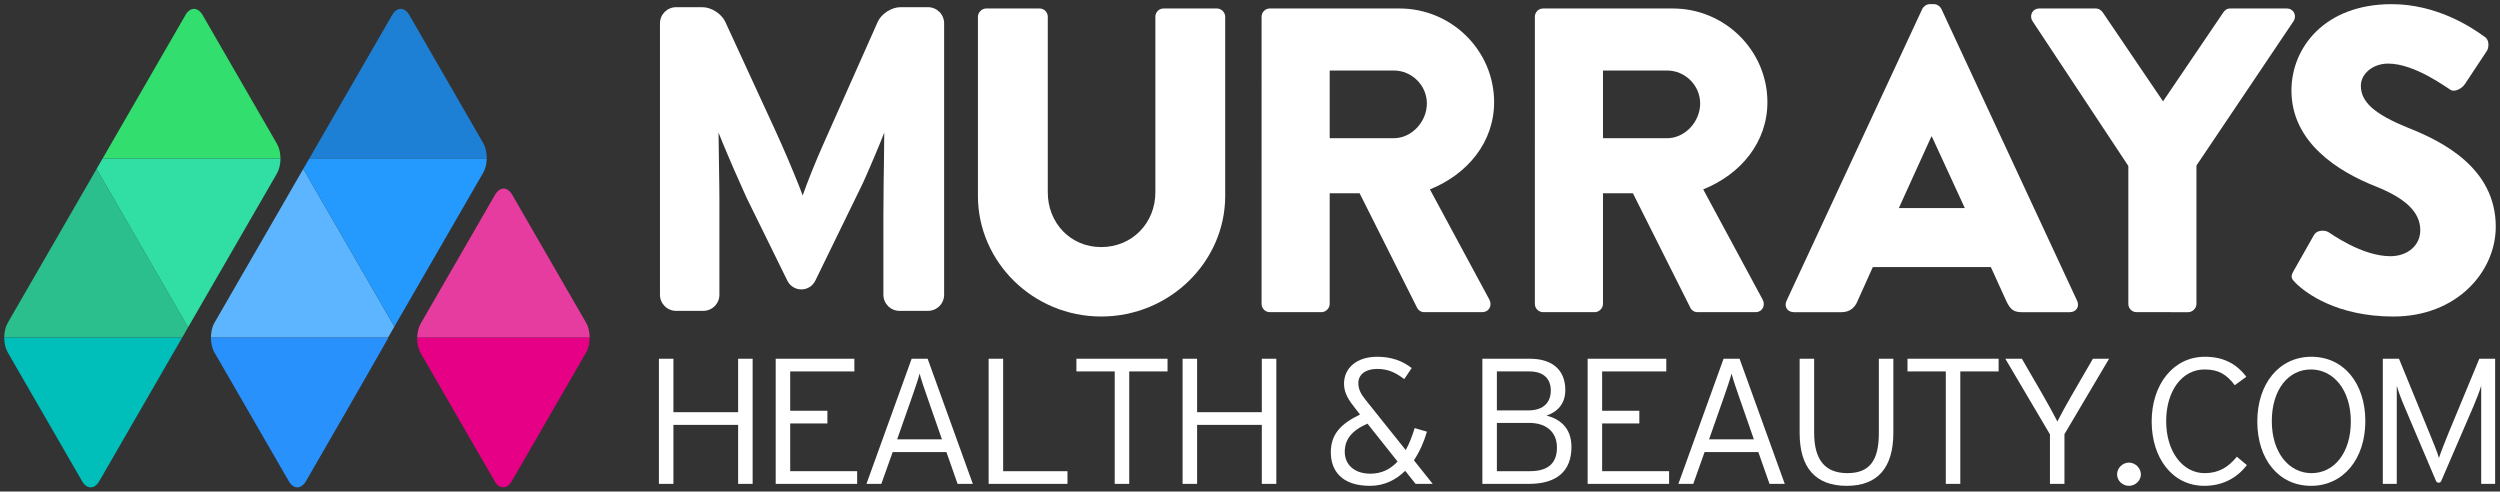 <?xml version="1.0" encoding="utf-8"?>
<!-- Generator: Adobe Illustrator 16.0.4, SVG Export Plug-In . SVG Version: 6.00 Build 0)  -->
<!DOCTYPE svg PUBLIC "-//W3C//DTD SVG 1.1//EN" "http://www.w3.org/Graphics/SVG/1.1/DTD/svg11.dtd">
<svg version="1.1" id="Layer_1" xmlns="http://www.w3.org/2000/svg" xmlns:xlink="http://www.w3.org/1999/xlink" x="0px" y="0px"
	 width="823.898px" height="161.98px" viewBox="0 0 823.898 161.98" enable-background="new 0 0 823.898 161.98"
	 xml:space="preserve">
<rect x="0" y="0" width="823.898" height="161.98" fill="#333333" stroke="none"/>
<g>
	<g>
		<g>
			<path fill="#FFFFFF" d="M243.258,159.463v-19.44h-21.326v19.44h-4.78v-41.237h4.78v17.613h21.326v-17.613h4.78v41.237H243.258z"
				/>
			<path fill="#FFFFFF" d="M255.64,159.463v-41.237h25.922v4.182H260.42v12.962h12.256v4.183H260.42v15.729h22.061v4.184H255.64
				V159.463z"/>
			<path fill="#FFFFFF" d="M315.577,159.463l-3.677-10.485h-17.71l-3.739,10.485h-4.902l14.892-41.237h5.27l14.892,41.237H315.577
				L315.577,159.463z M305.71,131.243c-0.98-2.71-2.206-6.421-2.635-8.129c-0.429,1.649-1.654,5.36-2.696,8.248l-4.719,13.432
				h14.769L305.71,131.243z"/>
			<path fill="#FFFFFF" d="M325.814,159.463v-41.237h4.78v37.055h21.203v4.184L325.814,159.463L325.814,159.463z"/>
			<path fill="#FFFFFF" d="M372.146,122.406v37.057h-4.78v-37.057h-12.624v-4.182h30.028v4.182H372.146z"/>
			<path fill="#FFFFFF" d="M415.843,159.463v-19.44h-21.327v19.44h-4.78v-41.237h4.78v17.613h21.327v-17.613h4.78v41.237H415.843z"
				/>
			<path fill="#FFFFFF" d="M466.526,159.463l-3.433-4.301c-3.124,3.063-6.985,4.948-11.582,4.948c-9.437,0-12.93-5.065-12.93-11.075
				c0-6.126,3.554-9.484,9.621-12.431l-1.472-1.886c-2.145-2.71-3.799-5.066-3.799-8.247c0-5.186,4.166-8.896,10.907-8.896
				c4.78,0,8.335,1.355,11.398,3.712l-2.451,3.653c-3.188-2.416-5.639-3.358-9.009-3.358c-3.8,0-6.128,1.885-6.128,4.654
				c0,2.18,0.919,3.711,2.573,5.772l13.054,16.319c1.164-2.062,2.083-4.537,2.94-7.247l4.044,1.178
				c-0.979,3.418-2.449,6.658-4.289,9.428l6.189,7.775L466.526,159.463L466.526,159.463z M450.655,139.609
				c-5.331,2.355-7.478,5.302-7.478,9.309c0,4.006,2.941,7.188,8.457,7.188c3.678,0,6.618-1.475,8.947-4.007L450.655,139.609z"/>
			<path fill="#FFFFFF" d="M503.913,159.463h-15.382v-41.237h15.688c6.803,0,11.645,3.239,11.645,10.309
				c0,4.537-2.573,7.188-6.189,8.425c3.922,1.002,8.212,3.652,8.212,10.312C517.885,155.397,512.921,159.463,503.913,159.463z
				 M504.035,122.406H493.31v12.844h10.356c5.332,0,7.416-2.945,7.416-6.539C511.083,124.94,508.815,122.406,504.035,122.406z
				 M503.974,139.373h-10.663v15.906h10.908c6.436,0,8.887-3.062,8.887-7.775C513.104,142.319,509.551,139.373,503.974,139.373z"/>
			<path fill="#FFFFFF" d="M523.22,159.463v-41.237h25.922v4.182h-21.143v12.962h12.257v4.183h-12.257v15.729h22.062v4.184H523.22
				V159.463z"/>
			<path fill="#FFFFFF" d="M583.155,159.463l-3.679-10.485h-17.71l-3.737,10.485h-4.902l14.893-41.237h5.271l14.891,41.237H583.155
				L583.155,159.463z M573.289,131.243c-0.981-2.71-2.206-6.421-2.636-8.129c-0.429,1.649-1.654,5.36-2.696,8.248l-4.718,13.432
				h14.769L573.289,131.243z"/>
			<path fill="#FFFFFF" d="M608.591,160.11c-10.232,0-15.504-5.95-15.504-17.379v-24.507h4.78v24.389
				c0,8.896,3.554,13.313,10.969,13.313s10.357-4.3,10.357-13.195v-24.507h4.779v24.389
				C623.974,154.043,618.886,160.11,608.591,160.11z"/>
			<path fill="#FFFFFF" d="M646.037,122.406v37.057h-4.78v-37.057h-12.624v-4.182h30.028v4.182H646.037z"/>
			<path fill="#FFFFFF" d="M680.358,143.085v16.378h-4.779v-16.318l-14.708-24.919h5.454l6.862,11.841
				c1.717,3.005,3.616,6.422,4.842,8.837c1.226-2.415,3.126-5.891,4.842-8.837l6.863-11.841h5.331L680.358,143.085z"/>
			<path fill="#FFFFFF" d="M701.626,160.11c-2.146,0-3.922-1.708-3.922-3.771c0-2.062,1.776-3.888,3.922-3.888
				c2.084,0,3.922,1.826,3.922,3.888C705.548,158.402,703.71,160.11,701.626,160.11z"/>
			<path fill="#FFFFFF" d="M726.445,160.11c-10.479,0-17.342-9.131-17.342-21.208c0-12.254,7.17-21.327,17.525-21.327
				c5.882,0,10.295,2.121,13.666,6.6l-3.8,2.77c-2.759-3.594-5.332-5.186-9.989-5.186c-7.354,0-12.624,7.012-12.624,17.025
				c0,10.074,5.454,17.145,12.686,17.145c4.657,0,7.845-2.004,10.603-5.42l3.311,2.77
				C737.354,157.342,732.696,160.11,726.445,160.11z"/>
			<path fill="#FFFFFF" d="M761.624,160.11c-10.663,0-17.71-8.777-17.71-21.208s7.17-21.327,17.833-21.327
				s17.771,8.778,17.771,21.209S772.287,160.11,761.624,160.11z M761.562,121.759c-7.414,0-12.868,6.657-12.868,17.025
				c0,10.369,5.638,17.144,13.113,17.144c7.414,0,12.931-6.656,12.931-17.024C774.738,128.533,769.039,121.759,761.562,121.759z"/>
			<path fill="#FFFFFF" d="M817.7,159.463v-27.925v-4.418c-0.431,1.591-1.654,4.654-2.574,6.834l-10.593,24.562
				c-0.148,0.344-0.487,0.565-0.862,0.564c-0.374-0.001-0.712-0.226-0.857-0.57l-10.423-24.556
				c-0.919-2.121-2.084-5.243-2.513-6.834v4.418v27.925h-4.596v-41.237h5.332l10.109,24.685c1.042,2.474,2.574,6.303,3.064,8.012
				c0.552-1.768,2.084-5.598,3.062-8.012l10.234-24.685h5.209v41.237H817.7z"/>
		</g>
	</g>
	<path fill="#FFFFFF" d="M296.436,102.448c-2.92,0-5.307-2.389-5.307-5.307V71.013c0-2.92,0.038-7.694,0.083-10.613
		c0,0,0.203-12.852,0.203-16.711c-1.432,3.718-4.433,10.866-7.008,16.585L268.69,92.504c-0.857,1.757-2.639,2.872-4.593,2.875
		c-1.955,0.004-3.74-1.105-4.603-2.859l-13.482-27.418c-1.215-2.656-3.154-7.02-4.314-9.697c0,0-3.466-7.998-4.896-11.715
		c0,3.86,0.286,16.585,0.286,22.018v31.436c0,2.918-2.389,5.307-5.309,5.307h-8.971c-2.92,0-5.307-2.389-5.307-5.307V7.677
		c0-2.918,2.387-5.306,5.307-5.306h8.688c2.918,0,6.304,2.169,7.525,4.82l16.435,35.68c1.219,2.649,3.152,7.019,4.291,9.705
		c0,0,3.504,8.268,4.792,11.842c1.285-3.717,4.144-11.008,6.72-16.727L289.258,7.22c1.188-2.666,4.546-4.849,7.466-4.849h9.115
		c2.918,0,5.307,2.388,5.307,5.306v89.464c0,2.918-2.389,5.307-5.307,5.307H296.436z"/>
	<g>
		<path fill="#FFFFFF" d="M322.286,5.514c0-1.43,1.288-2.717,2.717-2.717h17.585c1.573,0,2.717,1.287,2.717,2.717v57.901
			c0,10.007,7.436,18.014,17.583,18.014c10.294,0,17.874-8.007,17.874-18.014V5.514c0-1.43,1.141-2.717,2.715-2.717h17.585
			c1.429,0,2.714,1.287,2.714,2.717v59.045c0,21.729-18.299,39.749-40.888,39.749c-22.445,0-40.603-18.02-40.603-39.749
			L322.286,5.514L322.286,5.514z"/>
		<path fill="#FFFFFF" d="M415.768,5.514c0-1.43,1.146-2.717,2.718-2.717h42.748c17.154,0,31.166,13.868,31.166,30.88
			c0,13.154-8.722,23.733-21.158,28.737l19.587,36.316c1.002,1.856,0,4.146-2.432,4.146h-19.016c-1.144,0-2.001-0.719-2.287-1.287
			l-19.015-37.889h-9.864v36.459c0,1.43-1.285,2.717-2.717,2.717h-17.014c-1.571,0-2.718-1.287-2.718-2.717L415.768,5.514
			L415.768,5.514z M459.373,45.544c5.864,0,10.865-5.432,10.865-11.437s-5.001-10.866-10.865-10.866h-21.158v22.302L459.373,45.544
			L459.373,45.544z"/>
		<path fill="#FFFFFF" d="M505.835,5.514c0-1.43,1.146-2.717,2.717-2.717H551.3c17.154,0,31.165,13.868,31.165,30.88
			c0,13.154-8.721,23.733-21.157,28.737l19.586,36.316c1.003,1.856,0,4.146-2.431,4.146h-19.015c-1.145,0-2.001-0.719-2.287-1.287
			l-19.016-37.889h-9.863v36.459c0,1.43-1.285,2.717-2.718,2.717h-17.014c-1.571,0-2.717-1.287-2.717-2.717L505.835,5.514
			L505.835,5.514z M549.439,45.544c5.861,0,10.865-5.432,10.865-11.437s-5.004-10.866-10.865-10.866h-21.157v22.302L549.439,45.544
			L549.439,45.544z"/>
		<path fill="#FFFFFF" d="M588.757,99.159l44.749-96.218c0.428-0.857,1.43-1.572,2.43-1.572h1.43c1.002,0,2.001,0.715,2.431,1.572
			l44.749,96.218c0.855,1.859-0.286,3.719-2.432,3.719h-15.869c-2.571,0-3.717-0.858-5.005-3.578l-5.146-11.295h-38.885
			l-5.147,11.439c-0.717,1.715-2.287,3.434-5.148,3.434h-15.723C589.043,102.878,587.899,101.019,588.757,99.159z M647.517,68.562
			l-10.867-23.59h-0.143l-10.723,23.59H647.517z"/>
		<path fill="#FFFFFF" d="M701.413,54.695L669.817,6.943c-1.146-1.858,0-4.146,2.286-4.146h18.586c1.144,0,1.858,0.716,2.289,1.287
			l19.869,29.31l19.872-29.31c0.432-0.571,1.002-1.287,2.287-1.287h18.587c2.287,0,3.432,2.287,2.287,4.146l-32.022,47.608v45.609
			c0,1.43-1.287,2.717-2.718,2.717H704.13c-1.576,0-2.718-1.287-2.718-2.717L701.413,54.695L701.413,54.695z"/>
		<path fill="#FFFFFF" d="M755.88,89.292l6.722-11.866c1.145-1.858,3.858-1.571,4.86-0.856c0.571,0.286,10.863,7.864,20.302,7.864
			c5.719,0,9.864-3.576,9.864-8.579c0-6.005-5.004-10.58-14.727-14.441c-12.295-4.86-27.735-14.438-27.735-31.594
			c0-14.154,11.008-28.45,33.025-28.45c14.867,0,26.306,7.577,30.595,10.722c1.715,1.002,1.429,3.575,0.856,4.575l-7.291,11.009
			c-1.002,1.572-3.574,2.859-4.859,1.858c-1.288-0.715-11.725-8.578-20.444-8.578c-5.147,0-9.006,3.431-9.006,7.291
			c0,5.29,4.288,9.292,15.581,13.868c11.152,4.431,28.879,13.153,28.879,32.597c0,14.725-12.723,29.598-33.738,29.598
			c-18.585,0-28.879-7.726-32.168-11.011C755.166,91.868,754.738,91.295,755.88,89.292z"/>
	</g>
	<g>
		<path fill="#2ABF8D" d="M2.562,106.373c-0.781,1.353-1.165,3.123-1.165,4.893h58.629l1.959-3.394L31.838,55.661L2.562,106.373z"/>
		<path fill="#31DE6E" d="M91.274,47.384L66.764,4.948c-1.56-2.703-4.09-2.703-5.645,0.004L33.798,52.275h58.638
			C92.436,50.507,92.041,48.739,91.274,47.384z"/>
		<path fill="#00BFBB" d="M1.397,111.265c0,1.764,0.384,3.538,1.165,4.89l24.499,42.43c1.557,2.703,4.089,2.703,5.644,0
			c0,0,26.981-46.719,27.322-47.318l0,0L1.397,111.265L1.397,111.265z"/>
		<path fill="#31DEA4" d="M92.436,52.275H33.798l-1.96,3.386l30.147,52.211l29.289-50.708
			C92.041,55.813,92.436,54.047,92.436,52.275z"/>
		<path fill="#5EB5FF" d="M70.674,106.373c-0.779,1.353-1.162,3.123-1.162,4.893h58.359l2.095-3.637L99.953,55.661L70.674,106.373z"
			/>
		<path fill="#1E80D4" d="M159.244,47.147l-24.356-42.2c-1.569-2.703-4.092-2.703-5.647,0.004l-27.329,47.323h58.494
			C160.445,50.426,160.058,48.557,159.244,47.147z"/>
		<path fill="#2891FC" d="M69.512,111.265c0,1.764,0.383,3.538,1.162,4.89c1.879,3.247,4.528,7.834,7.446,12.891l1.171,2.035
			c0.071,0.115,0.137,0.231,0.206,0.354c0,0,14.496,25.112,15.677,27.15c1.558,2.703,4.099,2.703,5.647,0l12.177-21.1
			c0,0,14.981-26.033,14.944-26.1l-0.072-0.12H69.512z"/>
		<path fill="#E63C9F" d="M193.158,106.373l-24.356-42.191c-1.558-2.703-4.08-2.703-5.647,0l-24.5,42.433
			c-0.743,1.29-1.126,2.963-1.165,4.651h56.849C194.338,109.496,193.945,107.725,193.158,106.373z"/>
		<path fill="#E60086" d="M193.158,116.154c0.788-1.353,1.181-3.126,1.181-4.89H137.49c-0.033,1.845,0.35,3.724,1.165,5.132
			l24.366,42.188c1.558,2.703,4.08,2.703,5.638,0L193.158,116.154z"/>
		<path fill="#249AFF" d="M160.407,52.275h-58.494l-1.959,3.386l30.012,51.968l29.279-50.705
			C159.997,55.634,160.371,53.961,160.407,52.275z"/>
	</g>
</g>
</svg>
